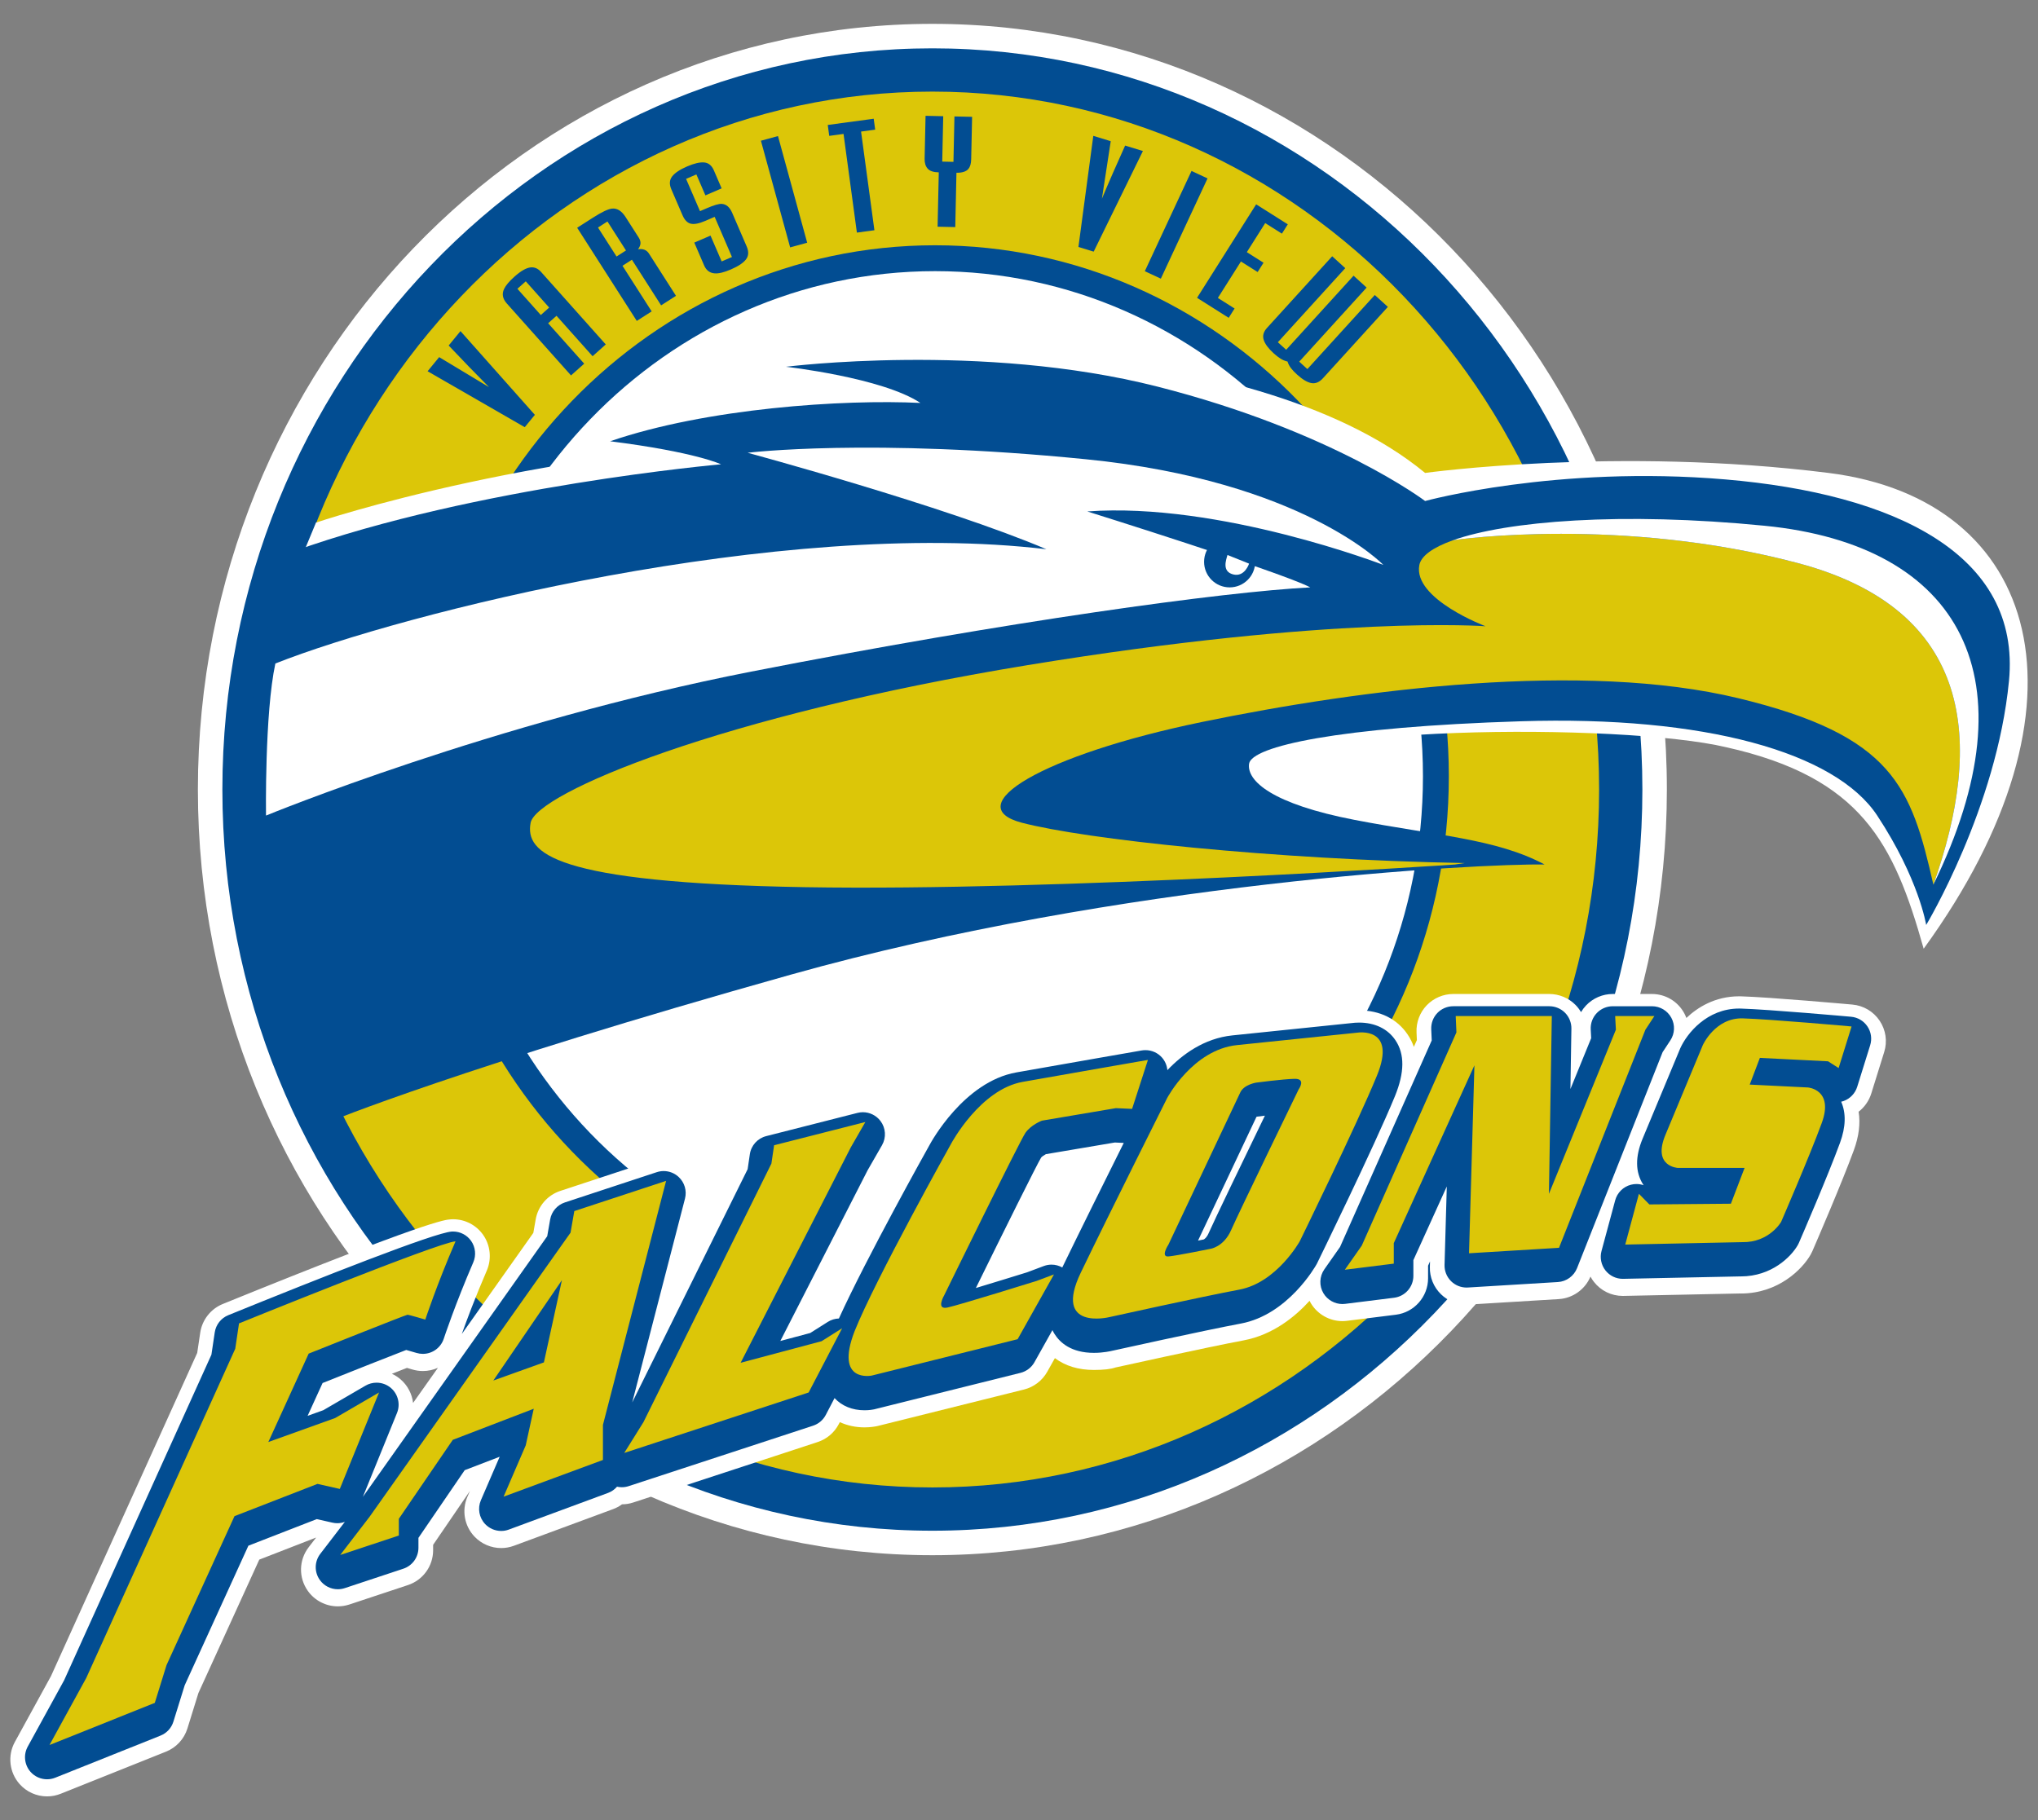<?xml version="1.0" encoding="utf-8"?>
<!-- Generator: Adobe Illustrator 16.0.0, SVG Export Plug-In . SVG Version: 6.00 Build 0)  -->
<!DOCTYPE svg PUBLIC "-//W3C//DTD SVG 1.1//EN" "http://www.w3.org/Graphics/SVG/1.1/DTD/svg11.dtd">
<svg version="1.1" id="Layer_1" xmlns="http://www.w3.org/2000/svg" xmlns:xlink="http://www.w3.org/1999/xlink" x="0px" y="0px"
	 width="300px" height="268px" viewBox="0 0 300 268" enable-background="new 0 0 300 268" xml:space="preserve">
<rect x="0" y="0" width="300" height="268" fill="#808080" stroke="none"/>
<g>
	<path fill="#FFFFFF" d="M137.25,228.975c-59.617,0-108.12-50.572-108.12-112.732c0-62.16,48.502-112.731,108.12-112.731
		c59.618,0,108.119,50.571,108.119,112.731C245.368,178.402,196.867,228.975,137.25,228.975z"/>
	<g>
		<ellipse fill="#DCC608" cx="137.25" cy="116.243" rx="101.329" ry="105.941"/>
		<path fill="#024D92" d="M137.25,225.369c-57.629,0-104.515-48.955-104.515-109.126C32.735,56.07,79.62,7.116,137.25,7.116
			c57.63,0,104.514,48.954,104.514,109.127C241.764,176.414,194.88,225.369,137.25,225.369z M137.25,13.487
			c-54.117,0-98.144,46.096-98.144,102.756s44.027,102.755,98.144,102.755s98.143-46.096,98.143-102.755
			S191.366,13.487,137.25,13.487z"/>
		<ellipse fill="#FFFFFF" cx="137.646" cy="114.283" rx="73.722" ry="76.268"/>
		<path fill="#024D92" d="M137.646,192.455c-41.7,0-75.627-35.068-75.627-78.172c0-43.104,33.927-78.172,75.627-78.172
			s75.627,35.068,75.627,78.172C213.272,157.387,179.346,192.455,137.646,192.455z M137.646,39.921
			c-39.6,0-71.817,33.358-71.817,74.362c0,41.004,32.217,74.361,71.817,74.361c39.601,0,71.817-33.357,71.817-74.361
			C209.463,73.28,177.246,39.921,137.646,39.921z"/>
		<path fill="#FFFFFF" d="M269.179,69.631c-31.157-3.921-59.399,0-59.399,0c-26.176-21.619-85.523-18.758-85.523-18.758
			l15.307,7.842l4.511,4.875c0,0,33.594,33.488,31.687,33.913c-1.907,0.423-2.648,9.008-2.967,12.823
			c-0.317,3.815,9.22,11.552,11.497,3.926c2.278-7.626,54.54-7.854,69.787-4.244c19.924,4.451,24.707,14.108,29.091,29.674
			C309.238,103.755,300.336,73.552,269.179,69.631z"/>
		<path fill="#FFFFFF" d="M122.667,64.755c-41.754,0.53-76.154,12.188-76.154,12.188l-2.417,5.829l58.253,0.4
			c2.678-0.554,41.726-7.183,52.217-8.878C165.058,72.598,164.422,64.226,122.667,64.755z"/>
		<path fill="#024D92" d="M115.699,53.999c0,0,14.147,1.59,19.791,5.326c-11.366-0.557-31.475,0.769-45.676,5.643
			c12.611,1.59,16.32,3.392,16.32,3.392s-36.032,3.179-62.95,12.823c-6.464,14.519-9.644,40.271-5.193,52.988
			c4.451,12.718,10.386,31.025,10.386,31.025s19.411-8.049,68.037-21.699c48.626-13.65,101.418-16.373,110.957-16.214
			c-7.153-3.815-15.896-4.239-27.977-6.571c-12.082-2.332-15.897-5.723-15.526-8.266c0.371-2.543,12.982-5.405,40.006-6.253
			c27.024-0.848,46.313,4.557,52.458,13.883c6.147,9.327,7.207,16.108,7.207,16.108s10.385-17.274,12.188-35.925
			c1.802-18.652-16.851-27.554-41.756-29.674c-24.902-2.119-44.191,3.18-44.191,3.18s-13.565-10.28-39.424-16.851
			C144.498,50.343,115.699,53.999,115.699,53.999z"/>
		<path fill="#FFFFFF" d="M160.051,75.301c0,0,28.534,8.927,32.825,11.179c-12.876,0.664-44.351,4.982-82.291,12.4
			s-71.428,21.195-71.428,21.195s-0.212-14.996,1.377-22.387c18.652-7.392,74.396-21.487,113.5-16.824
			c-14.942-6.358-43.979-14.201-43.979-14.201s17.91-2.225,49.809,0.954c31.899,3.179,43.769,15.555,43.769,15.555
			S179.522,73.87,160.051,75.301z"/>
		<circle fill="#024D92" cx="181.007" cy="82.718" r="3.762"/>
		<path fill="#DCC608" d="M264.569,82.878c-25.83-6.825-49.991-3.486-50.709-3.327c-2.941,1.051-4.671,2.299-4.929,3.645
			c-0.953,4.981,9.75,9.008,9.75,9.008s-22.149-1.696-67.401,5.722s-72.381,18.864-73.176,23.236
			c-0.795,4.371,3.18,8.822,40.377,9.458c37.198,0.635,95.697-3.338,95.697-3.338l1.431-0.213
			c-28.507-0.529-55.85-3.497-65.176-5.934c-9.326-2.438,2.861-9.961,26.494-14.836s56.168-9.008,78.973-3.498
			c22.806,5.511,25.415,13.036,28.699,27.448C292.029,109.319,290.64,89.766,264.569,82.878z"/>
		<path fill="#FFFFFF" d="M259.779,77.41c-21.116-2.088-37.975-0.698-45.919,2.142c0.718-0.16,24.879-3.499,50.709,3.327
			c26.07,6.888,27.46,26.441,20.029,47.372C299.436,99.94,288.711,80.271,259.779,77.41z"/>
		<path fill="#FFFFFF" d="M180.689,81.712l3.179,1.272c0,0-0.636,2.013-2.33,1.59C179.841,84.149,180.478,82.454,180.689,81.712z"/>
		<path fill="#024D92" d="M66.046,50.871l1.738-2.122l10.95,12.33l-1.489,1.818l-14.3-8.238l1.702-2.078
			c2.453,1.479,4.899,2.952,7.338,4.419c-0.928-0.929-1.894-1.913-2.899-2.953C68.082,53.007,67.068,51.949,66.046,50.871z
			 M81.92,46.494l-1.232,1.099l5.308,5.95l-1.941,1.732l-9.459-10.603c-0.609-0.684-0.742-1.392-0.396-2.125
			c0.241-0.515,0.75-1.12,1.53-1.815c0.96-0.857,1.766-1.313,2.417-1.368c0.559-0.046,1.061,0.181,1.509,0.683l9.515,10.666
			l-1.941,1.732L81.92,46.494z M76.163,42.519l3.445,3.863l1.232-1.099l-3.445-3.862L76.163,42.519z M93.021,38.241l-1.39,0.89
			l4.297,6.716l-2.192,1.402l-8.776-13.715l2.31-1.478c1.32-0.845,2.262-1.292,2.827-1.344c0.747-0.079,1.411,0.337,1.994,1.248
			l1.93,3.017c0.181,0.283,0.268,0.559,0.264,0.828c-0.005,0.269-0.125,0.567-0.358,0.894c0.726-0.11,1.261,0.101,1.602,0.635
			l3.98,6.222l-2.191,1.402L93.021,38.241z M88.028,33.499l2.729,4.266l1.39-0.89l-2.729-4.266L88.028,33.499z M103.652,39.084
			l-1.451-3.366l2.39-1.03l1.64,3.802l1.516-0.653l-2.548-5.91l-1.361,0.587c-0.925,0.399-1.641,0.54-2.148,0.423
			c-0.507-0.117-0.916-0.535-1.226-1.254l-1.639-3.802c-0.325-0.753-0.285-1.391,0.121-1.911c0.405-0.52,1.139-1.009,2.201-1.467
			c1.044-0.45,1.885-0.645,2.521-0.584c0.636,0.061,1.109,0.451,1.418,1.171l1.141,2.646l-2.389,1.03l-1.329-3.083l-1.516,0.653
			l2.049,4.753l1.027-0.442c1.028-0.444,1.75-0.652,2.167-0.629c0.667,0.038,1.181,0.477,1.542,1.316l2.138,4.958
			c0.325,0.754,0.29,1.39-0.108,1.905c-0.397,0.517-1.135,1.007-2.214,1.473c-1.01,0.436-1.81,0.628-2.4,0.578
			C104.476,40.192,103.963,39.803,103.652,39.084z M112.01,20.72l2.51-0.688l4.301,15.705l-2.509,0.687L112.01,20.72z
			 M128.716,33.898l-2.579,0.349l-1.965-14.528l-2.107,0.285l-0.217-1.608l6.765-0.915l0.217,1.608l-2.079,0.281L128.716,33.898z
			 M140.619,33.435l-2.602-0.057l0.174-8c-0.783-0.017-1.33-0.201-1.639-0.553c-0.311-0.352-0.458-0.836-0.445-1.452l0.138-6.321
			l2.601,0.057l-0.145,6.685l1.65,0.036l0.146-6.686l2.601,0.057l-0.136,6.266c-0.014,0.634-0.154,1.106-0.422,1.418
			c-0.344,0.384-0.926,0.567-1.748,0.55L140.619,33.435z M165.621,21.433l2.62,0.801l-7.246,14.813l-2.247-0.688l2.189-16.357
			l2.568,0.785c-0.438,2.832-0.87,5.654-1.299,8.467c0.504-1.21,1.049-2.478,1.629-3.803
			C164.416,24.127,165.011,22.788,165.621,21.433z M175.396,25.167l2.359,1.099l-6.876,14.761l-2.358-1.099L175.396,25.167z
			 M184.91,30.083l4.658,2.945l-0.867,1.372l-2.458-1.555l-2.706,4.281l2.46,1.555l-0.867,1.372l-2.46-1.555l-3.394,5.368
			l2.46,1.555l-0.867,1.372l-4.658-2.945L184.91,30.083z M189.528,53.231c-0.374-0.088-0.716-0.231-1.028-0.427
			c-0.313-0.197-0.65-0.458-1.009-0.784c-0.787-0.716-1.276-1.376-1.47-1.98c-0.194-0.605-0.033-1.19,0.481-1.756l9.603-10.554
			l1.923,1.75l-9.922,10.907l1.222,1.111l9.923-10.907l1.923,1.751l-9.922,10.906l1.201,1.092l9.922-10.907l1.925,1.751
			l-9.563,10.513c-0.528,0.58-1.094,0.814-1.7,0.705c-0.605-0.11-1.317-0.536-2.13-1.276c-0.358-0.326-0.65-0.636-0.875-0.929
			C189.806,53.904,189.638,53.582,189.528,53.231z"/>
	</g>
	<g>
		<path fill="#FFFFFF" d="M276.69,150.283c-0.913-1.365-2.375-2.23-4.011-2.379c-0.495-0.045-12.175-1.09-16.33-1.211
			c-0.114-0.004-0.229-0.006-0.344-0.006c-3.559,0-6.135,1.645-7.766,3.188c-0.088-0.24-0.19-0.469-0.308-0.688
			c-0.945-1.752-2.769-2.842-4.76-2.842h-5.776c-1.476,0-2.906,0.613-3.925,1.688c-0.284,0.299-0.53,0.629-0.739,0.984
			c-0.224-0.385-0.494-0.738-0.808-1.059c-1.011-1.025-2.415-1.613-3.854-1.613h-14.147c-1.468,0-2.892,0.609-3.906,1.668
			s-1.562,2.508-1.497,3.977l0.05,1.141l-0.445,1.002c-0.225-0.643-0.531-1.252-0.916-1.824c-1.538-2.291-4.076-3.555-7.148-3.555
			c-0.678,0-1.161,0.064-1.238,0.078l-17.633,1.822c-3.043,0.314-6.055,1.611-8.729,3.76c-1.013-1.023-2.394-1.605-3.843-1.605
			c-0.31,0-0.621,0.029-0.926,0.082c0,0-12.201,2.121-18.462,3.234c-8.768,1.563-14.061,11.338-14.278,11.748l-5.332,5.818
			l2.091-3.641c1.084-1.887,0.935-4.227-0.382-5.961c-1.016-1.34-2.626-2.139-4.307-2.139c-0.449,0-0.897,0.057-1.333,0.166
			l-13.434,3.418c-2.121,0.543-3.697,2.289-4.015,4.455l-0.273,1.857l-5.039,5.529c0.496-1.916-0.093-3.947-1.537-5.299
			c-1.006-0.943-2.319-1.465-3.698-1.465c-0.573,0-1.142,0.092-1.691,0.273l-13.511,4.451c-1.898,0.623-3.291,2.234-3.637,4.203
			l-0.346,1.98l-10.53,14.891c0.7-1.965,1.972-5.389,3.682-9.344c0.74-1.715,0.533-3.727-0.54-5.254
			c-1.011-1.439-2.665-2.299-4.424-2.299c-0.103,0-0.206,0.004-0.338,0.012c-0.847,0.053-3.426,0.215-33.569,12.467
			c-1.763,0.717-3.033,2.332-3.314,4.215l-0.445,2.988l-21.524,47.58l-5.322,9.703c-1.094,1.996-0.815,4.482,0.695,6.188
			c1.026,1.158,2.501,1.82,4.047,1.82c0.69,0,1.365-0.129,2.008-0.387l15.5-6.199c1.519-0.609,2.669-1.854,3.154-3.416l1.617-5.213
			l8.961-19.645l8.369-3.252l-1.101,1.432c-1.455,1.896-1.503,4.48-0.118,6.43c1.013,1.424,2.661,2.271,4.407,2.271
			c0.577,0,1.15-0.092,1.702-0.273l8.627-2.861c2.216-0.736,3.705-2.799,3.705-5.133v-0.793l5.417-7.928l-0.369,0.855
			c-0.859,1.988-0.451,4.289,1.04,5.861c1.017,1.072,2.448,1.689,3.925,1.689c0.64,0,1.271-0.113,1.875-0.336l14.626-5.406
			c0.458-0.17,0.892-0.404,1.292-0.697c0.565-0.002,1.122-0.094,1.653-0.27l27.146-8.9c1.349-0.445,2.454-1.381,3.111-2.641
			l0.151-0.291c1.095,0.506,2.343,0.773,3.632,0.773c0.859,0,1.549-0.121,1.896-0.193c0.026-0.008,0.311-0.078,21.595-5.383
			c1.438-0.361,2.681-1.309,3.405-2.602l1.133-2.018c1.534,1.156,3.465,1.742,5.745,1.742c1.437,0,2.489-0.123,3.18-0.365
			c0.134-0.029,13.471-2.984,18.849-3.988c4.347-0.814,7.627-3.527,9.712-5.824c0.063,0.131,0.129,0.252,0.199,0.369
			c0.972,1.615,2.748,2.619,4.633,2.619c0.23,0,0.457-0.016,0.67-0.043l7.207-0.9c2.7-0.338,4.737-2.645,4.737-5.365v-1.852
			l0.284-0.631l-0.021,0.801c-0.044,1.514,0.554,2.986,1.642,4.039c1.014,0.984,2.35,1.523,3.762,1.523
			c0.104,0,0.209-0.004,0.329-0.01l13.247-0.805c2.052-0.125,3.871-1.422,4.661-3.314c0.146,0.273,0.314,0.533,0.504,0.773
			c1.031,1.318,2.583,2.074,4.257,2.074c0.036,0,0.047,0,17.215-0.359l0.157,0.004c5.529,0,9.056-3.59,10.268-5.711
			c0.098-0.172,0.187-0.348,0.268-0.533c0.719-1.658,4.388-10.172,6.103-14.861c0.744-2.035,0.98-3.939,0.701-5.66
			c0.876-0.678,1.531-1.617,1.859-2.668l1.908-6.123C277.847,153.328,277.604,151.646,276.69,150.283z M60.807,206.553
			c-0.156-1.324-0.8-2.564-1.827-3.457c-0.388-0.338-0.825-0.617-1.292-0.832c0.863-0.338,1.618-0.635,2.217-0.867
			c0.265,0.076,0.536,0.156,0.787,0.232c0.507,0.152,1.03,0.229,1.553,0.229c0.774,0,1.529-0.166,2.218-0.475L60.807,206.553z"/>
		<path fill="#024D92" d="M205.412,153.152c-1.122-1.672-3.022-2.596-5.352-2.596c-0.478,0-0.853,0.043-1.016,0.064l-17.633,1.822
			c-4.18,0.432-7.396,2.83-9.568,5.117c-0.063-0.668-0.326-1.313-0.775-1.832c-0.617-0.709-1.51-1.115-2.45-1.115
			c-0.186,0-0.373,0.016-0.556,0.047c0,0-12.196,2.121-18.454,3.234c-7.733,1.377-12.572,10.303-12.769,10.672
			c-0.416,0.744-9.33,16.701-13.349,25.557c-0.574,0.021-1.132,0.186-1.619,0.494l-2.602,1.643l-4.401,1.174l12.853-25.141
			l2.113-3.68c0.651-1.131,0.561-2.537-0.229-3.576c-0.609-0.805-1.575-1.285-2.584-1.285c-0.269,0-0.538,0.035-0.8,0.102
			l-13.432,3.418c-1.273,0.324-2.219,1.373-2.41,2.672l-0.323,2.195l-16.991,34.346l7.768-30.01c0.297-1.15-0.056-2.369-0.922-3.18
			c-0.604-0.566-1.391-0.879-2.219-0.879c-0.345,0-0.686,0.057-1.015,0.164l-13.512,4.451c-1.138,0.375-1.974,1.34-2.181,2.521
			l-0.431,2.461l-27.133,38.367l5.019-12.342c0.523-1.283,0.17-2.76-0.878-3.672c-0.591-0.512-1.346-0.793-2.127-0.793
			c-0.572,0-1.136,0.15-1.632,0.439l-6.208,3.613l-2.312,0.83l2.205-4.832c4.743-1.895,10.262-4.082,12.313-4.867
			c0.45,0.125,1.018,0.289,1.511,0.438c0.305,0.092,0.619,0.137,0.933,0.137c1.405,0,2.643-0.896,3.083-2.234
			c0.068-0.207,1.704-5.133,4.346-11.248c0.445-1.027,0.32-2.236-0.324-3.152c-0.607-0.863-1.598-1.379-2.654-1.379
			c-0.066,0-0.133,0.004-0.203,0.006c-2.541,0.16-19.29,6.785-32.892,12.314c-1.057,0.43-1.818,1.398-1.987,2.527l-0.49,3.289
			L9.436,247.395L4.08,257.16c-0.657,1.197-0.489,2.689,0.416,3.713c0.616,0.693,1.501,1.092,2.429,1.092
			c0.415,0,0.82-0.078,1.204-0.232l15.5-6.199c0.912-0.365,1.602-1.113,1.894-2.051l1.667-5.363l9.374-20.547l10.063-3.912
			l2.318,0.523c0.235,0.053,0.476,0.08,0.717,0.08c0.384,0,0.753-0.074,1.1-0.199l-3.611,4.703
			c-0.874,1.137-0.902,2.686-0.071,3.855c0.607,0.854,1.597,1.363,2.645,1.363c0.347,0,0.69-0.055,1.021-0.164l8.626-2.861
			c1.329-0.441,2.223-1.68,2.223-3.08v-1.461l6.807-9.963l5.15-1.979l-2.761,6.395c-0.516,1.193-0.271,2.574,0.624,3.518
			c0.61,0.643,1.469,1.012,2.356,1.012c0.385,0,0.763-0.066,1.124-0.201l14.625-5.404c0.516-0.191,0.958-0.512,1.307-0.91
			c0.229,0.051,0.465,0.078,0.706,0.078c0.345,0,0.686-0.055,1.011-0.162l27.146-8.9c0.81-0.268,1.473-0.83,1.867-1.586l1.291-2.477
			c1.074,1.162,2.61,1.795,4.412,1.795c0.706,0,1.243-0.102,1.395-0.133c0.01-0.002,0.04-0.01,21.57-5.377
			c0.863-0.217,1.609-0.785,2.045-1.561l2.651-4.729c0.094,0.193,0.193,0.385,0.309,0.568c0.798,1.268,2.452,2.779,5.804,2.779
			c1.42,0,2.583-0.285,2.581-0.285c0.129-0.029,13.63-3.018,19.049-4.031c6.93-1.297,10.973-8.424,11.142-8.727
			c0.025-0.049,0.052-0.098,0.078-0.15c0.084-0.172,8.44-17.246,11.455-24.598C206.765,157.9,206.791,155.205,205.412,153.152z
			 M154.787,186.193c-0.39,0-0.773,0.07-1.14,0.207l-2.44,0.918c-2.068,0.643-4.998,1.545-7.556,2.316
			c4.135-8.41,8.942-18.102,9.602-19.195c0.104-0.137,0.404-0.352,0.703-0.51l10.146-1.717l1.318,0.061
			c-2.694,5.408-6.512,13.098-9.05,18.336C155.893,186.342,155.35,186.193,154.787,186.193z M177.206,182.475
			c-0.049,0.012-0.097,0.029-0.134,0.051c0.03-0.018,0.058-0.027,0.053-0.027c-0.001,0-0.504,0.102-0.771,0.156l8.603-18.223
			c0.038-0.012,0.072-0.023,0.093-0.027c0.281-0.037,0.683-0.088,1.147-0.145c-2.933,6.053-7.487,15.484-8.297,17.334
			C177.629,182.211,177.32,182.416,177.206,182.475z M244.74,154.912l-12.593,31.799c-0.462,1.166-1.569,1.969-2.82,2.045
			l-13.246,0.805c-0.068,0.004-0.134,0.006-0.198,0.006c-0.847,0-1.648-0.324-2.257-0.914c-0.652-0.633-1.012-1.516-0.985-2.422
			l0.332-11.549l-4.92,10.848v2.32c0,1.631-1.222,3.016-2.842,3.219l-7.206,0.9c-0.135,0.018-0.27,0.025-0.402,0.025
			c-1.132,0-2.196-0.604-2.78-1.572c-0.66-1.098-0.612-2.486,0.125-3.537l2.308-3.291l13.499-30.41l-0.072-1.648
			c-0.038-0.881,0.288-1.75,0.897-2.387s1.464-1,2.345-1h14.147c0.863,0,1.707,0.354,2.313,0.969s0.944,1.465,0.931,2.328
			l-0.144,8.895l3.054-7.488l-0.067-1.289c-0.047-0.885,0.275-1.76,0.885-2.402c0.61-0.643,1.469-1.012,2.354-1.012h5.776
			c1.194,0,2.288,0.652,2.855,1.705c0.567,1.051,0.511,2.324-0.146,3.322L244.74,154.912z M275.295,153.895l-1.909,6.119
			c-0.299,0.961-1.041,1.738-1.984,2.084c-0.122,0.043-0.247,0.082-0.373,0.111c0.737,1.684,0.681,3.709-0.169,6.035
			c-1.756,4.803-5.621,13.74-6.056,14.744c-0.05,0.113-0.104,0.221-0.162,0.324c-0.979,1.713-3.848,4.615-8.389,4.615h-0.139
			c-17.21,0.357-17.227,0.357-17.233,0.357c-1.005,0-1.936-0.455-2.555-1.244c-0.627-0.801-0.843-1.865-0.579-2.846l2.014-7.471
			c0.302-1.121,1.187-2,2.31-2.293c0.269-0.07,0.545-0.107,0.823-0.107c0.359,0,0.716,0.061,1.054,0.178
			c-0.03-0.045-0.061-0.09-0.088-0.135c-1.142-1.803-1.165-4.059-0.068-6.705c1.937-4.666,5.515-13.24,5.515-13.24l0.035-0.084
			c0.98-2.172,3.906-5.848,8.665-5.848c0.089,0,0.181,0,0.27,0.004c4.091,0.121,15.718,1.16,16.212,1.203
			c0.981,0.09,1.857,0.609,2.406,1.428C275.441,151.943,275.587,152.953,275.295,153.895z"/>
		<path fill="#DCC608" d="M55.796,205.016l-5.775,14.201l-3.286-0.742l-12.215,4.748l-10.007,21.934l-1.728,5.561l-15.499,6.201
			l5.405-9.857l21.937-48.482l0.556-3.736c0,0,29.329-11.922,31.872-12.082c-2.782,6.439-4.451,11.525-4.451,11.525
			s-2.384-0.715-2.623-0.715c-0.238,0-14.545,5.723-14.545,5.723l-5.938,13.016l9.833-3.531L55.796,205.016z M98.054,173.859
			l-9.299,35.926v5.166l-14.624,5.404l3.258-7.551l1.181-5.395l-11.916,4.578l-7.944,11.627v2.463l-8.627,2.861l4.335-5.643
			l29.567-41.809l0.556-3.178L98.054,173.859z M82.714,188.482l-10.095,14.775l7.444-2.67L82.714,188.482z M109.022,200.645
			l16.215-31.713l2.146-3.736l-13.432,3.418l-0.398,2.701l-18.837,38.072l-2.825,4.531l27.146-8.902l4.928-9.457l-3.021,1.906
			L109.022,200.645z M139.464,192.51c-1.749,0.371-0.477-1.801-0.477-1.801s11.128-22.732,11.962-23.924
			c0.835-1.191,2.424-1.789,2.424-1.789l10.89-1.842l2.385,0.107l2.331-7.207c0,0-12.187,2.119-18.44,3.232
			c-6.251,1.111-10.506,9.061-10.506,9.061s-11.166,19.977-14.239,27.66c-2.967,7.684,2.543,6.518,2.543,6.518l21.46-5.352
			l5.351-9.537l-2.543,0.953C152.605,188.59,141.212,192.139,139.464,192.51z M202.693,158.359
			c-2.981,7.273-11.367,24.4-11.367,24.4s-3.378,6.082-8.901,7.115c-5.524,1.033-19.155,4.053-19.155,4.053
			s-8.307,2.027-4.173-6.557c4.133-8.584,12.712-25.705,12.712-25.705s3.763-7.121,10.298-7.797l17.686-1.828
			C199.792,152.041,205.674,151.086,202.693,158.359z M190.571,158.836c-1.748,0.041-5.643,0.557-5.643,0.557
			s-1.868,0.279-2.385,1.512l-10.545,22.334c0,0-1.219,1.854,0,1.748s6.134-1.113,6.134-1.113s1.986-0.238,3.1-2.781
			s9.935-20.705,9.935-20.705S192.32,158.797,190.571,158.836z M243.534,149.59h-5.777l0.107,2.014l-9.856,24.162l0.424-26.176
			h-14.147l0.105,2.41l-13.936,31.396l-2.491,3.551l7.206-0.9v-3.021l11.87-26.176l-0.795,27.67l13.247-0.805l12.717-32.111
			L243.534,149.59z M256.542,149.936c-4.054-0.121-5.882,3.934-5.882,3.934s-3.577,8.57-5.511,13.232
			c-1.934,4.664,1.827,4.85,1.827,4.85h9.83l-2.014,5.273l-12.002,0.104l-1.537-1.563l-2.013,7.473l17.221-0.357
			c3.975,0.078,5.723-2.98,5.723-2.98s4.187-9.645,5.988-14.572c1.802-4.93-2.041-5.221-2.041-5.221l-8.567-0.424l1.494-3.932
			l10.041,0.504l1.551,0.992l1.907-6.121C272.558,151.127,260.596,150.053,256.542,149.936z"/>
	</g>
</g>
</svg>
